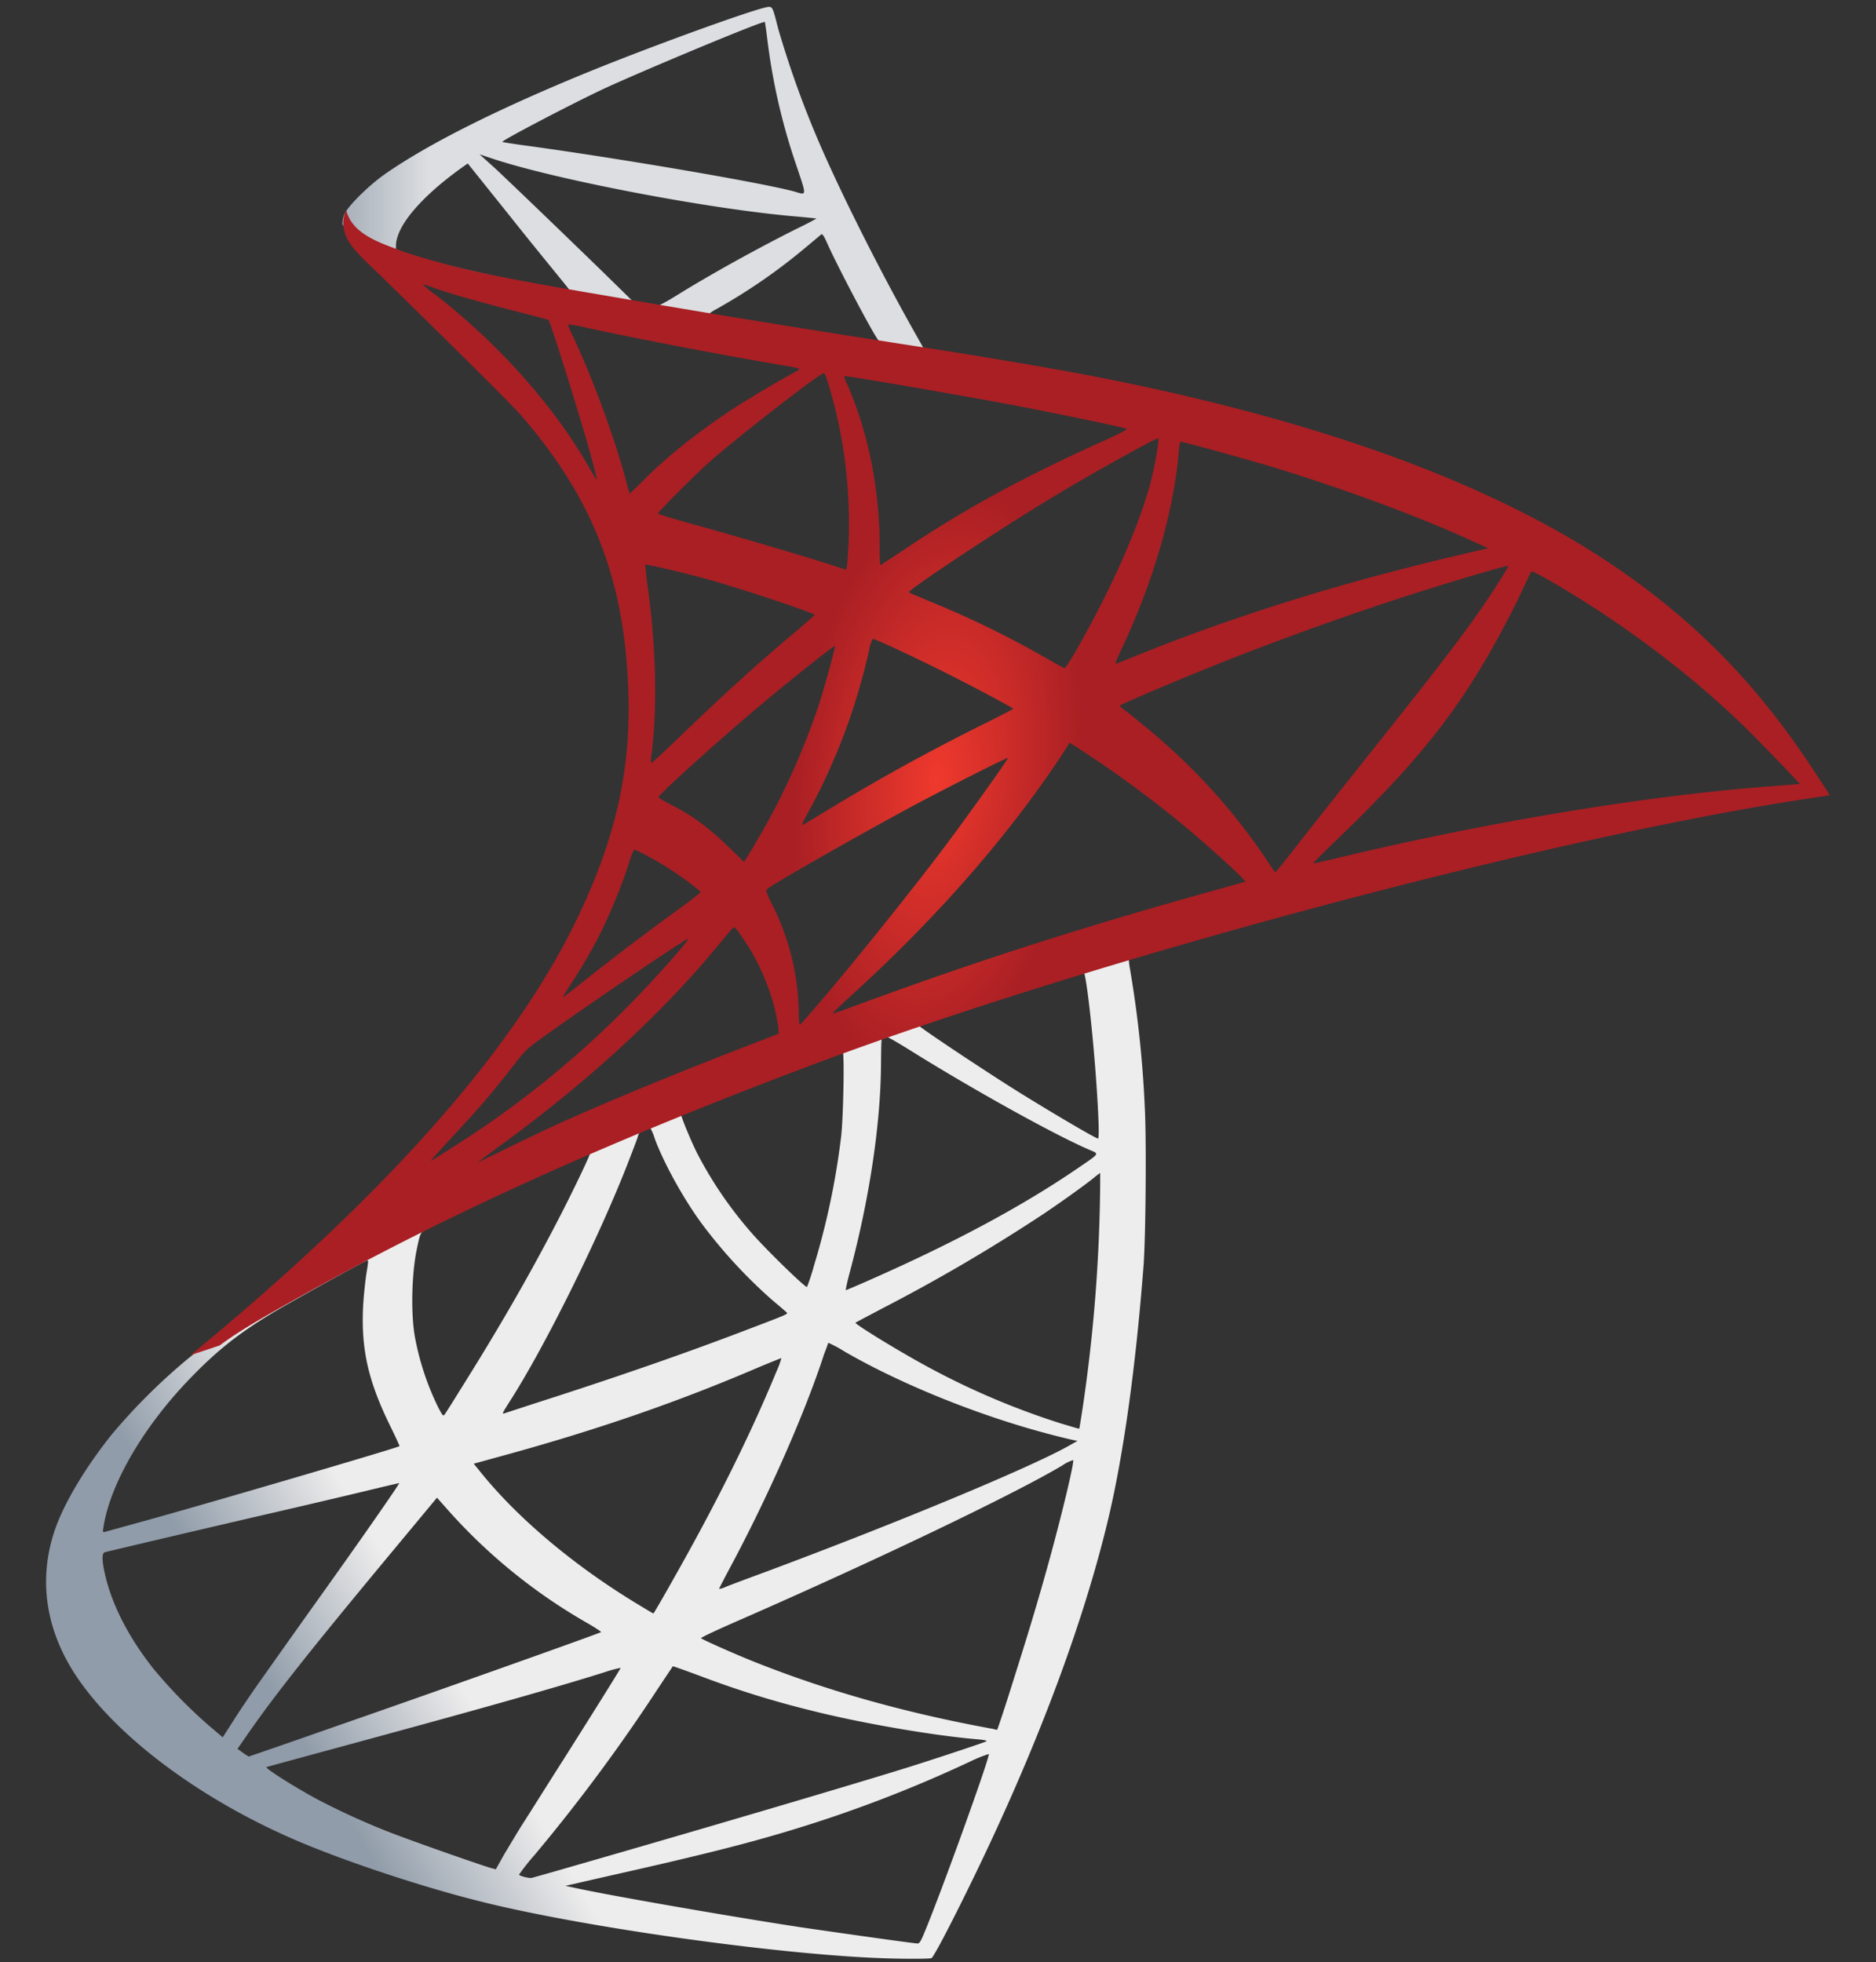 <svg xmlns="http://www.w3.org/2000/svg" xmlns:xlink="http://www.w3.org/1999/xlink" viewBox="0 0 795.62 832.32">
  <rect x="0" y="0" width="795.62" height="832.32" fill="#333333" stroke="none"/>
  <defs>
    <style>
      .cls-1 {
        fill: none;
      }

      .cls-2 {
        fill: url(#linear-gradient);
      }

      .cls-3 {
        fill: url(#linear-gradient-2);
      }

      .cls-4 {
        fill: url(#radial-gradient);
      }
    </style>
    <linearGradient id="linear-gradient" x1="-10058.62" y1="-3258.75" x2="-9553.64" y2="-3557.14" gradientTransform="translate(1452.86 1231.07) scale(0.12)" gradientUnits="userSpaceOnUse">
      <stop offset="0" stop-color="#909ca9"/>
      <stop offset="1" stop-color="#eeeded"/>
    </linearGradient>
    <linearGradient id="linear-gradient-2" x1="-10047.29" y1="-8882.46" x2="-9640.97" y2="-8882.46" gradientTransform="translate(1452.86 1231.07) scale(0.12)" gradientUnits="userSpaceOnUse">
      <stop offset="0" stop-color="#949fab"/>
      <stop offset="1" stop-color="#dcdee1"/>
    </linearGradient>
    <radialGradient id="radial-gradient" cx="-5400.3" cy="-6467.28" r="539.47" gradientTransform="matrix(-0.11, -0.02, 0.03, -0.23, 111.59, -1169.89)" gradientUnits="userSpaceOnUse">
      <stop offset="0" stop-color="#ef392d"/>
      <stop offset="1" stop-color="#a91f24"/>
    </radialGradient>
  </defs>
  <title>MicrosoftSQL</title>
  <g id="Layer_1" data-name="Layer 1">
    <rect class="cls-1" width="795.62" height="832.32"/>
  </g>
  <g id="MicrosoftSQL">
    <g>
      <path class="cls-2" d="M611.38,484.54,445.56,538.68,301.3,602.35,260.94,613c-10.28,9.77-21.05,19.68-32.71,29.7-12.78,11-24.69,21.06-33.84,28.33a252.94,252.94,0,0,0-32.84,32.58c-11.4,14.29-20.43,29.46-24.31,41.11-6.9,21.06-3.51,42.37,9.77,62,17.05,25.06,51,50.63,90.62,68.05,20.18,8.9,54.14,20.31,79.71,26.7,42.49,10.78,124.71,22.43,170,24.19,9.14.37,21.43.37,21.93,0,1-.63,8-14,16.17-30.71,27.82-56.78,47.88-110,58.78-155.54,6.52-27.57,11.65-64.3,15-107.78.88-12.16,1.25-52.9.5-66.68a468.9,468.9,0,0,0-6.27-58.79c-.5-2.63-.63-5-.37-5.13.5-.38,2-.88,22.43-6.77l-4.13-9.78Zm-37.85,22.18c1.5,0,5.51,38.48,6.51,62.8.25,5.14.13,8.52-.12,8.52-1,0-21.18-11.91-35.59-20.93-12.54-7.9-36.35-23.69-40.11-26.7-1.26-.87-1.13-1,9.15-4.51C530.79,520,572.15,506.72,573.53,506.72Zm-84.48,27.83c1.13,0,4,1.63,10.9,5.89,25.82,16.17,60.92,35.72,76,42.24,4.63,2,5.13,1.25-5.52,8.52-22.81,15.54-51.26,30.83-86.1,46.25-6.14,2.76-11.28,4.89-11.41,4.89s.5-3.14,1.5-6.9c8.4-31.21,13.17-62.79,13.42-88.11.12-12.53.12-12.53,1.25-12.91-.25.13-.13.13,0,.13Zm-17.42,6.64c.75.75.25,28.83-.75,36.47a319.53,319.53,0,0,1-11.53,54.52,86.44,86.44,0,0,1-2.88,8.78c-.51.62-17.68-16.17-23.32-22.69a169.38,169.38,0,0,1-23.06-33.59c-2.88-5.64-7.39-16.67-7-17,2-1.38,68.06-26.95,68.56-26.45Zm-82,32.21a.47.47,0,0,1,.38.13,23.07,23.07,0,0,1,1.88,4.51c4,10.9,13,26.94,20.8,37.22a212.89,212.89,0,0,0,28.95,31.21c3,2.51,5.77,4.89,6.14,5.26.76.76,1,.63-19.42,8.4-23.69,9-49.51,18-79.09,27.58q-10.59,3.4-21.18,6.89c-1.13.38-.75-.25,2.51-5.39,14.66-22.94,37-67.93,49.51-99.77,2.13-5.51,4.26-11,4.63-12.28a4.54,4.54,0,0,1,2.76-3.26,12,12,0,0,1,2.13-.5ZM364.6,583.8c.37.26-6,13.67-12.29,26-12.16,23.69-25.44,47-43.24,75.32-3,4.89-5.89,9.41-6.27,9.91-.62.87-.87.62-2.88-3.26a115.05,115.05,0,0,1-9.65-29.08c-1.88-9.78-1.5-26.82.63-37.35,1.63-7.77,1.5-7.64,5.26-9.53,16-8.14,67.93-32.46,68.44-32Zm216.2,8.78v5.26a681.55,681.55,0,0,1-7.4,94.25c-.75,4.89-1.38,8.9-1.5,9s-3.64-1-7.9-2.26a323.15,323.15,0,0,1-57.65-24.69c-12.16-6.64-29.83-17.55-29.33-18,.12-.12,5.39-2.88,11.53-6.14a737.86,737.86,0,0,0,68.56-40.23c7.64-5.14,19.17-13.41,21.68-15.67l2-1.5ZM270,629.67c.5,0,.37,1-.38,5.52-.5,3.26-1.13,9.28-1.38,13.41-1,18.3,2,31.84,11,50.39,2.51,5.13,4.51,9.4,4.39,9.52-.88.75-83.85,25.07-109.92,32.21l-15,4.14c-.88.25-1,.12-.63-2,2.88-18.42,16.92-42.49,36.47-62.79,13-13.54,23.44-21.43,41.24-31.59,12.78-7.26,32.46-18.17,34-18.67,0-.13.13-.13.26-.13Zm195.52,35a52.31,52.31,0,0,1,6.77,3.64c26.82,15.54,64.17,30,96,37.35l2.88.63-4,2.25c-16.67,9.28-71.44,32.09-127.46,53-8.15,3-16.17,6-17.68,6.64a9.07,9.07,0,0,1-2.88.88c0-.13,2.26-4.52,5.14-9.9,15.67-29.33,31.46-65,39.48-89.87,1-2.38,1.63-4.51,1.76-4.64Zm-19.93,6.52a36.12,36.12,0,0,1-2.13,5.77c-10.9,26.44-25.19,55.27-43.49,87.61-4.64,8.27-8.52,14.91-8.65,14.91s-3.89-2.25-8.4-5c-26.57-16.3-50.13-36.35-65.55-55.78l-2.25-2.75,11.4-3.14c40.86-11.15,75.58-23.18,110-38C441.42,672.79,445.44,671.16,445.56,671.16ZM569.39,714.4h0c.13,2.89-6.27,28.7-11.53,47.38-4.39,15.66-8.15,28-15,49.63-3,9.53-5.64,17.42-5.77,17.42a8.11,8.11,0,0,1-1.62-.37c-37.23-6.77-70.57-16.17-101.9-28.7-8.78-3.52-21.31-9.16-22.06-9.78-.25-.25,7.27-3.76,16.79-7.9,57-24.94,116.19-53.27,136.49-65.42a16.19,16.19,0,0,1,4.64-2.26ZM283.5,724.18c.25.25-15.66,23.19-38,54.39-7.77,10.91-16.8,23.69-20.18,28.45s-8.52,12.29-11.41,16.8L208.68,832,203,827.2a207.69,207.69,0,0,1-23.32-23.81c-10.77-13.41-18-27.57-20.93-40.48-1.37-6-1.37-9-.12-9.4,1.88-.5,35.34-8.4,66.68-15.67,17.42-4,37.6-8.77,44.87-10.53s13.16-3.13,13.28-3.13Zm16,6.14,4,4.51A235.29,235.29,0,0,0,362.34,783c4,2.26,7,4.26,6.76,4.39-.87.63-77.45,27.82-112.92,40.1-19.93,7-36.35,12.66-36.47,12.66a20.4,20.4,0,0,1-2.51-1.63l-2.26-1.63,3.64-5.26c11.78-17.05,26.57-35.72,58.78-74.57l22.18-26.7Zm100,71.57c.13-.13,5.64,1.87,12.41,4.38a401.27,401.27,0,0,0,46.5,14.42c21.31,5.39,52.14,10.65,70.31,12.15,2.76.25,4.26.51,3.76.88-.88.5-19.3,6.65-32.83,10.91-21.56,6.76-87.36,26.19-141,41.61-9.9,2.88-18.42,5.26-18.92,5.39-1.25.25-5.39-.88-5.39-1.38a90.82,90.82,0,0,1,6.64-8.4,744.74,744.74,0,0,0,50.89-68.43c4.13-6.27,7.64-11.41,7.64-11.53Zm-22.06.62c.13.13-8.77,14.42-24.31,39-6.64,10.4-14,22.19-16.67,26.32s-6.27,10.28-8.4,13.79L324.49,888l-1.88-.5c-4.52-1.25-36.23-12.41-44.62-15.79a310.73,310.73,0,0,1-29.21-13.41c-10-5.39-22.56-13.42-21.55-13.66.25-.13,17.42-4.77,38.1-10.41,54.89-14.91,85.35-23.56,105.28-29.83a51.63,51.63,0,0,1,6.89-1.88Zm156,36.6h.13c.5,1.25-19.8,57.65-27.2,75.45-1.63,4-2.25,5-3.13,4.89-2.13-.12-31.58-4.26-49.51-6.89-31.21-4.77-83.6-13.92-96.76-16.92l-3-.63,18.67-4.26c40.11-9,59.41-13.92,79-19.93a558.16,558.16,0,0,0,73.82-28.45,59.75,59.75,0,0,1,8-3.26Z" transform="translate(-114.21 -95.09)"/>
      <path class="cls-3" d="M440.42,98c-2.76-.38-47.25,15.66-75.95,27.32-38.73,15.79-68.81,30.83-87.36,43.87-6.89,4.89-15.54,13.53-16.92,16.92a11.69,11.69,0,0,0-.75,4.26l16.79,15.92,40,12.78,95.12,17L520.13,254.8l1.13-9.4c-.37,0-.62-.12-1-.12L506,243l-2.88-5.14c-14.79-26.07-31.08-58.41-40.61-80.21a417,417,0,0,1-18.3-50.51c-2.13-8.53-2.38-9-3.75-9.15h0Zm-2,6.39h.13c.13.12.63,3.64,1.13,7.77a262,262,0,0,0,12.16,52.77c4.63,13.78,4.63,13-.75,11.4-12.79-3.51-70.07-13.41-111.55-19.17-6.64-.88-12.28-1.76-12.28-1.88-.51-.51,29.95-16.42,43.36-22.69,17.17-7.9,64.3-27.57,67.8-28.2ZM317.59,160.55l4.89,1.63c26.57,9,93.37,21.81,130.22,24.81,4.14.38,7.65.76,7.77.76s-3.38,2-7.89,4.13c-17.8,8.9-37.35,19.81-50.89,28.2-4,2.51-7.64,4.52-8.14,4.52s-3.14-.51-5.89-.88l-5-.76-12.53-12.28c-22.06-21.43-39.35-38-46-44.24Zm-5,3.88,17.67,22.06c9.65,12.16,19.43,24.07,21.56,26.7s3.89,4.76,3.76,4.89c-.5.37-25.57-4.52-38.85-7.52-13.66-3.14-19.3-4.64-27.7-7.27l-6.9-2.26v-1.75c.13-8.4,10.78-20.93,28.83-33.72l1.63-1.13Zm150.15,30.08c.5,0,1.13,1.13,2.63,4.52,4.26,9.4,17.55,34.71,20.81,39.6,1,1.63,2.75,1.76-14.92-1.13-42.48-6.89-56.15-9.14-56.15-9.4a13.44,13.44,0,0,1,2.89-1.88,244.08,244.08,0,0,0,38.22-26.44c2.89-2.38,5.52-4.64,6-5,.12-.25.38-.37.5-.25Z" transform="translate(-114.21 -95.09)"/>
      <path class="cls-4" d="M261.07,184.36s-2.76,4.39-.13,10.91c1.63,4,6.39,8.89,11.78,13.91,0,0,55.78,54.39,62.55,62.17,30.83,35.59,44.24,70.68,45.49,119.06.75,31.09-5.14,58.41-19.8,90.12C334.89,537.43,279.87,600.22,195,669.91l12.41-4.14c8-6,18.93-12.4,44.5-26.44,59-32.34,125.46-62,206.93-92.62,117.31-44.12,310.2-95.76,420-112.56l11.41-1.75-1.76-2.76c-10-15.54-16.92-25.19-25.19-35.47-24.07-29.83-53.27-54-89-74.07-49.13-27.45-112.68-48.88-193.14-64.8-15.16-3-48.5-8.77-75.58-12.91-57.4-8.89-94.5-15-135.36-22.06-14.66-2.5-36.6-6.26-51.13-9.39a328.56,328.56,0,0,1-33.22-8.9c-9-3.52-22.06-7-24.81-17.68ZM293.4,215.7a33.16,33.16,0,0,1,4.77,1.5c4.76,1.63,10.9,3.51,18.17,5.52q8.25,2.26,16.55,4.38c7.52,1.88,13.78,3.64,13.91,3.64.87.87,13.53,41.35,17.8,56.9,1.62,5.89,2.88,10.9,2.75,10.9s-1.5-2-3.13-4.89c-14.67-25.82-37.85-52-64.68-73.07a54.65,54.65,0,0,1-6.14-4.88Zm61.67,17a49.77,49.77,0,0,1,6.77,1.13c21.3,4.76,59.53,12,84,16.17,4.14.62,7.4,1.38,7.4,1.63s-1.51,1.12-3.39,2.13c-4.13,2.13-20.81,12-26.32,15.79-13.91,9.27-26.44,19.3-35.47,28.32-3.63,3.64-6.77,6.65-6.77,6.65s-.75-2.13-1.38-4.77c-4.51-17.42-13.91-43.24-22.43-61.41a53.74,53.74,0,0,1-2.51-5.76c0,.25,0,.12.13.12Zm108.54,20.68c.75.25,2,4.51,4.51,13.91a205.24,205.24,0,0,1,6,57.41c-.26,5.26-.51,10.15-.76,10.78l-.37,1.25-6.52-2.13c-13.41-4.26-35.22-10.66-53.89-15.92-10.66-2.88-19.3-5.51-19.3-5.76,0-.76,15.54-16.3,22.18-22.19,12.66-11.15,47-37.72,48.13-37.35Zm8.65,1.25c.37-.37,51.89,8.53,75.32,13,17.43,3.38,42.74,8.65,44.25,9.28.75.24-1.89,1.75-10.28,5.51-33.09,14.91-57.66,28.32-82.1,44.62-6.39,4.26-11.78,7.77-11.9,7.77a67.16,67.16,0,0,1-.25-8c0-23.82-4.77-47.88-13.54-68.18A18.4,18.4,0,0,1,472.26,254.67ZM605.49,281c.37.37-1.26,10.52-2.76,16.54-4.51,18.67-16.67,46.38-31.58,72.44a85,85,0,0,1-5.27,8.53c-.25.12-3.63-1.76-7.52-4a408.42,408.42,0,0,0-49.13-24.06c-5-2.13-9.4-3.89-9.53-4.13-.87-.76,39.48-27.45,60.79-40.24,16.92-10.27,44.49-25.57,45-25.06Zm9.52,1.5c1.13,0,23.94,6.27,35.85,9.78,29.45,8.77,63.29,21.18,85.35,31.2l9.15,4.14-6.39,1.5c-53.9,12.41-100,26.7-144.51,44.75-3.64,1.5-6.9,2.76-7.15,2.76s1-2.89,2.64-6.4c13.41-28.45,22-58.15,24.18-83.47.13-2.38.5-4.26.88-4.26Zm-227.1,52.14c.37-.38,17.79,3.76,27.19,6.39,14.29,4,44.62,14.16,44.62,14.91,0,.13-3.38,3-7.39,6.52-16.42,13.66-32.21,28.08-51.14,46.38-5.64,5.39-10.4,9.77-10.65,9.77s-.38-.75-.25-1.75c2.88-21.06,2.25-48.13-1.76-75.58C388.16,337.77,387.78,334.76,387.91,334.64ZM754,335c.25.24-8,13.28-13.29,20.67-7.52,10.78-18.55,25.07-43.49,56.41-13.16,16.54-28,35.21-32.84,41.48s-9.15,11.53-9.27,11.53a42.52,42.52,0,0,1-3.51-5,259.09,259.09,0,0,0-50.76-56c-3.76-3.13-7.9-6.51-9.28-7.52a13.81,13.81,0,0,1-2.5-2.13c0-.37,21.3-9.52,37.47-16,28.33-11.53,66.93-25.32,95.88-34.22,15.17-4.76,31.34-9.4,31.59-9.14Zm9.65,2.5c.5-.12,3.51,1.38,7.14,3.51,30.46,17.42,60.29,39.86,83.85,62.92,6.64,6.52,23.06,23.56,22.81,23.69,0,0-5.76.5-12.53,1-52.77,4-120.32,15.16-185.25,30.83-4.38,1-8.27,1.88-8.52,1.88s4.64-4.89,10.78-10.78C720,413.85,737.47,390.66,758,349.3c2.88-6.14,5.39-11.4,5.64-11.78ZM484.54,366.1c1.75.37,18,8,30.33,14.16,11.28,5.64,28.2,14.66,29.08,15.42.12.12-5.89,3.25-13.29,6.89-23.56,11.78-43.74,22.93-64.8,35.72-6,3.63-11,6.64-11.15,6.64-.5,0-.38-.5,3-6.64a261.68,261.68,0,0,0,25.44-69.06c.5-1.88,1-3.13,1.38-3.13Zm-16.3,3c.38.37-3.88,15.79-6.51,24.18a308.22,308.22,0,0,1-22.19,50.89c-2,3.51-5,8.65-6.64,11.53l-3.13,5-7-6.76c-8.15-7.9-14.79-12.79-23.31-17.18-3.39-1.75-6-3.25-6-3.5,0-1,21.43-20.43,37.85-34.47,11.78-10.15,36.6-30.08,37-29.7Zm99.65,41,6.14,4a477.32,477.32,0,0,1,43.24,32c7.14,5.89,20.93,18.3,23.69,21.31l1.5,1.63-10.15,2.88C574.9,487.8,530.54,502,478.77,521c-5.76,2.13-10.65,3.89-11,3.89-.75,0-1.38.62,11.54-11.29,33.08-30.45,62.41-64,84.22-96.75l4.39-6.77Zm-26.2,6.52c.25.25-16.92,24.44-27.2,38.1-12.28,16.29-34.09,43.61-49.13,61.41-6.26,7.4-11.65,13.54-11.9,13.66S453,528,453,525.15A105,105,0,0,0,442.3,480c-2.88-5.77-3.38-7.15-2.75-7.77,2.38-2.14,38.85-22.94,61.91-35.35,15.54-8.27,39.85-20.55,40.23-20.3ZM383.27,455.46a55.37,55.37,0,0,1,6.52,3.26,137.49,137.49,0,0,1,21.55,14.54c.25.25-3,2.88-7.27,6-11.9,8.53-29.95,22.19-40.48,30.59-11,8.77-11.4,9-10.15,7.14,8.27-12.66,12.41-19.8,16.8-28.95a234.82,234.82,0,0,0,10.52-26.2c1-3.63,2.26-6.39,2.51-6.39Zm42.24,33.09c.62-.13,1.38,1,4.76,6,7.14,10.65,12.66,24.94,14,36.47l.25,2.51-17.17,6.64c-30.71,11.9-59,23.69-78.21,32.46-5.39,2.51-14.79,7-20.93,10s-11.16,5.51-11.16,5.39,3.89-3,8.65-6.52c37.48-27.2,69.94-57,94.25-86.86,2.63-3.13,5-6,5.27-6.14Zm-19.43,4.76c.5.5-13.79,16.67-23.56,26.57a415.69,415.69,0,0,1-77.84,62.8l-7.52,4.76c-.87.5.25-.75,13.29-14.92,8.27-8.9,14.54-16.42,21.68-25.69,4.76-6.14,5.64-7,12.54-11.91C363.09,521.64,405.58,492.81,406.08,493.31Z" transform="translate(-114.21 -95.09)"/>
    </g>
  </g>
</svg>
